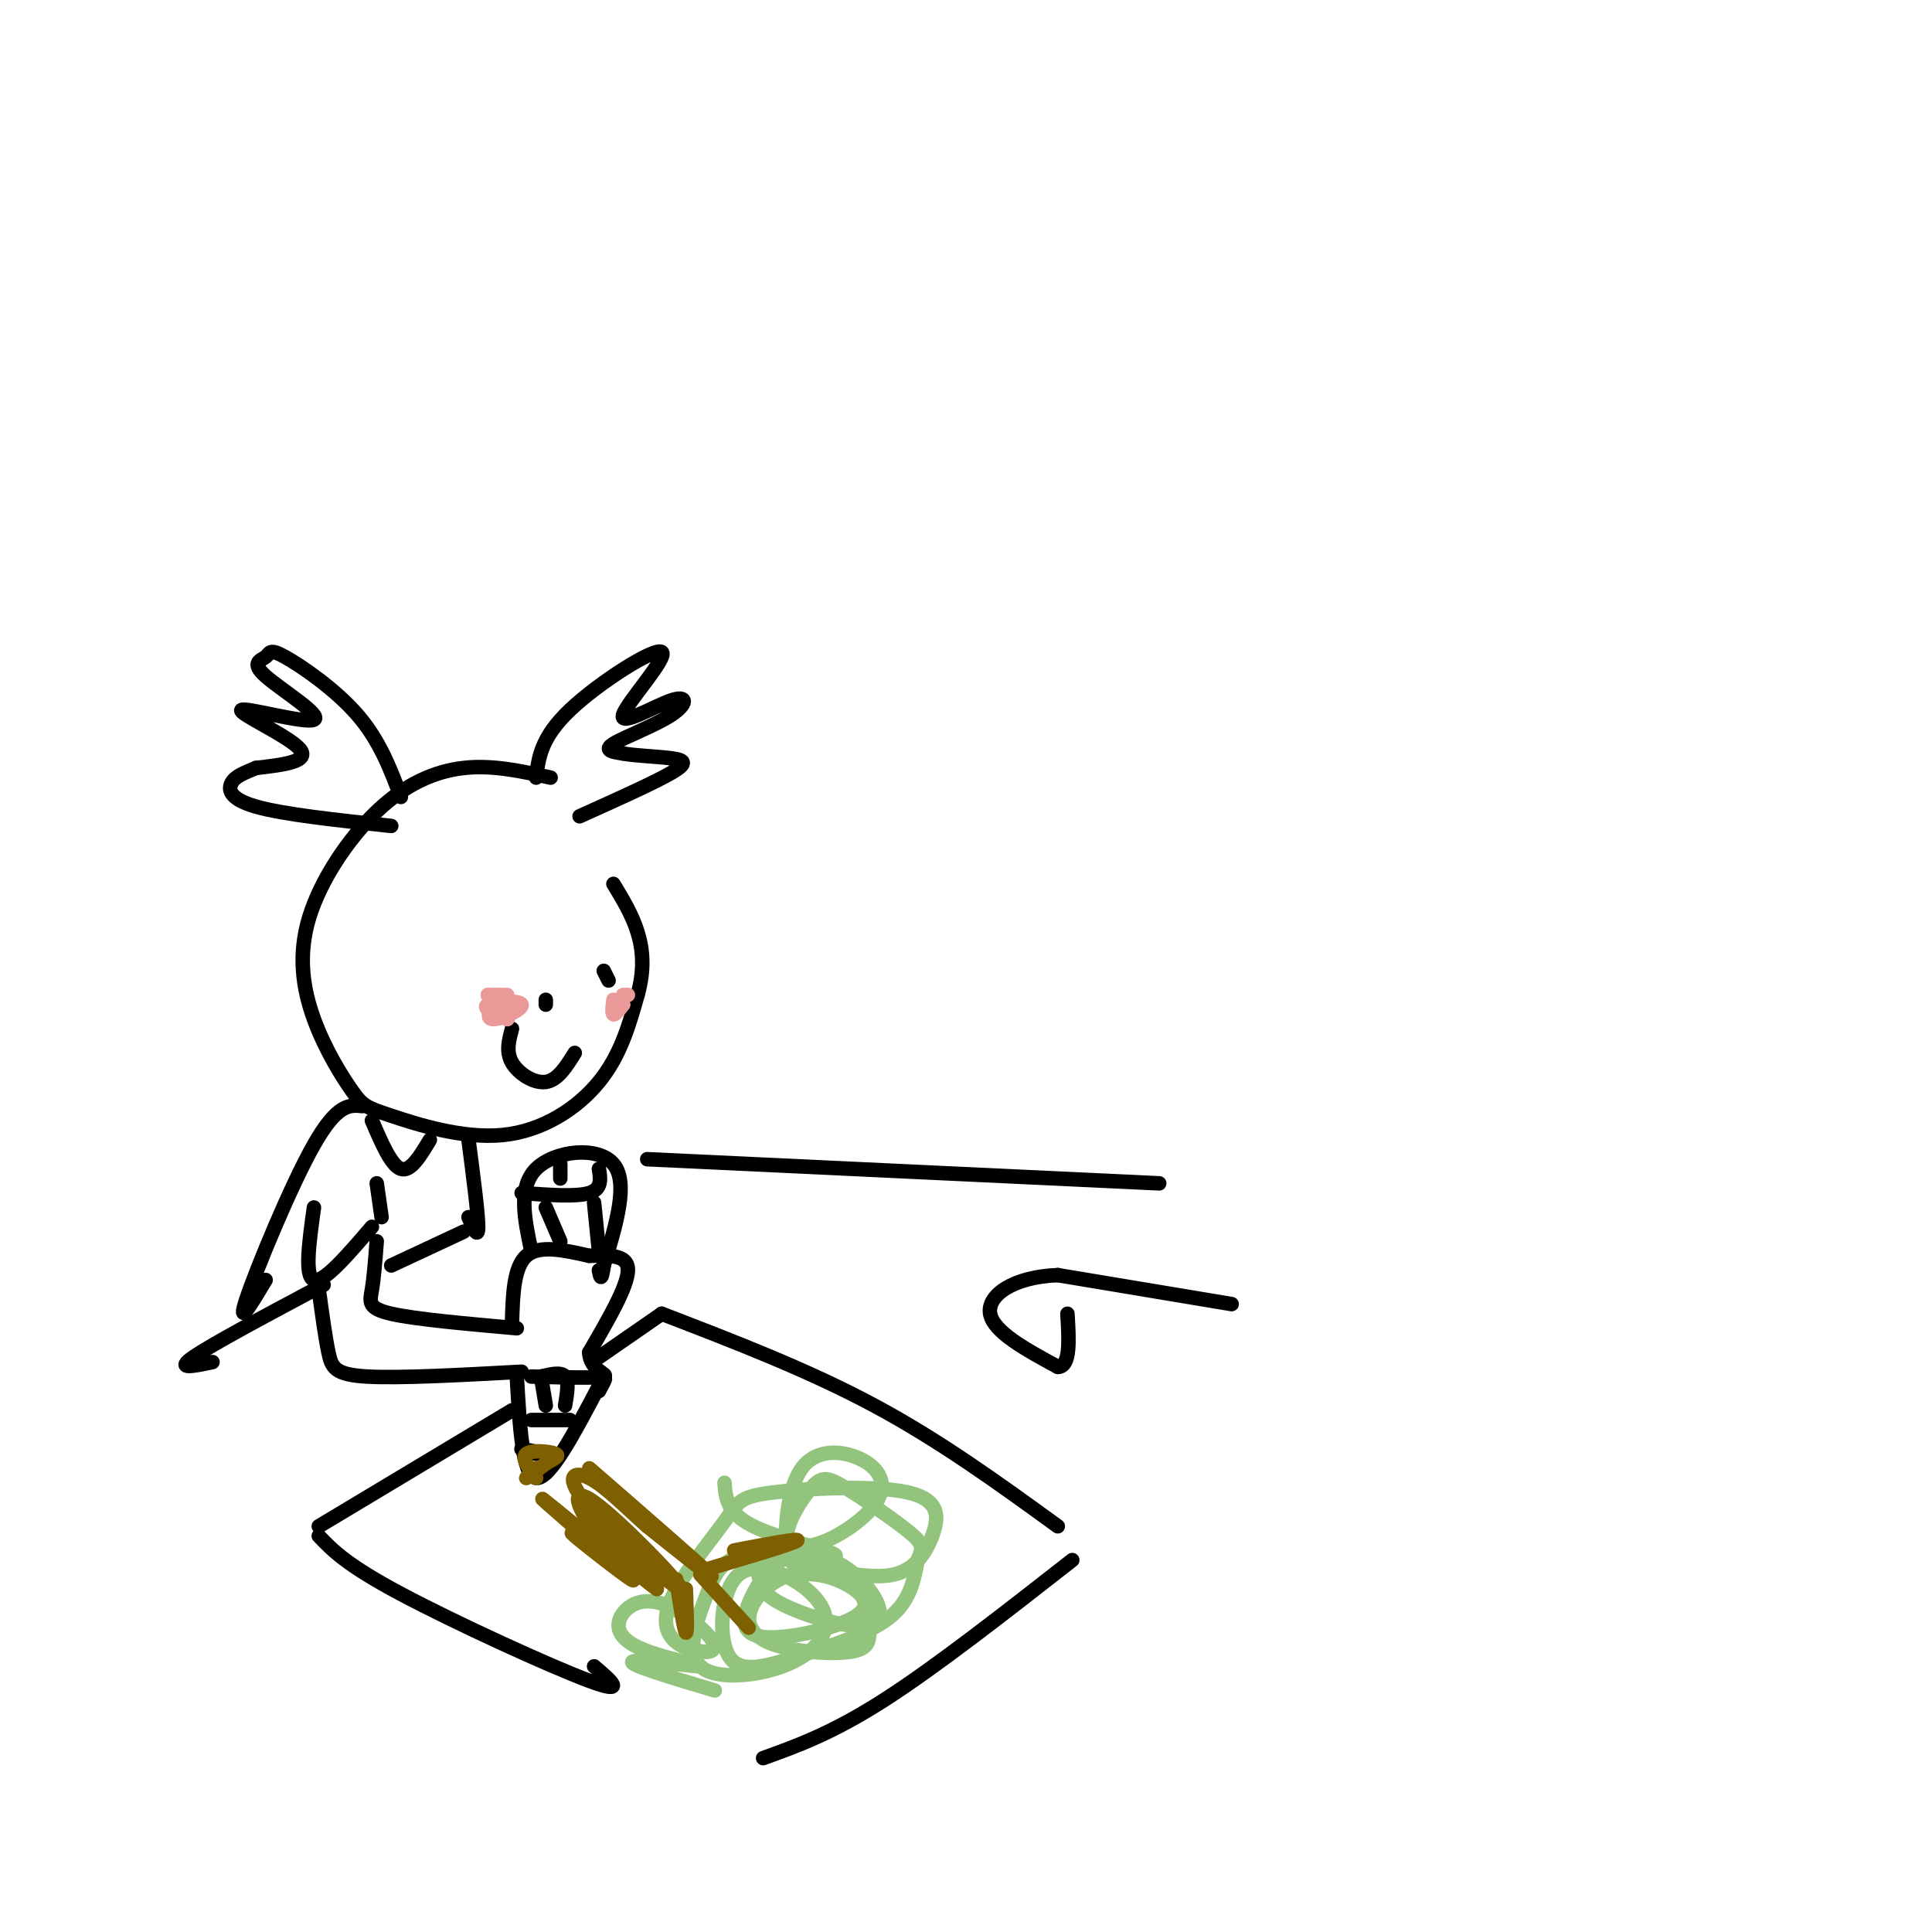 <svg viewBox='0 0 400 400' version='1.1' xmlns='http://www.w3.org/2000/svg' xmlns:xlink='http://www.w3.org/1999/xlink'><g fill='none' stroke='rgb(0,0,0)' stroke-width='3' stroke-linecap='round' stroke-linejoin='round'><path d='M114,161c-5.987,-1.337 -11.973,-2.674 -18,-2c-6.027,0.674 -12.094,3.359 -18,9c-5.906,5.641 -11.651,14.238 -14,22c-2.349,7.762 -1.301,14.690 1,21c2.301,6.310 5.857,12.003 8,15c2.143,2.997 2.873,3.298 8,5c5.127,1.702 14.649,4.804 23,4c8.351,-0.804 15.529,-5.516 20,-11c4.471,-5.484 6.236,-11.742 8,-18'/><path d='M132,206c1.467,-5.244 1.133,-9.356 0,-13c-1.133,-3.644 -3.067,-6.822 -5,-10'/><path d='M113,207c0.000,0.000 0.000,1.000 0,1'/><path d='M125,201c0.000,0.000 1.000,2.000 1,2'/><path d='M106,213c-0.644,2.378 -1.289,4.756 0,7c1.289,2.244 4.511,4.356 7,4c2.489,-0.356 4.244,-3.178 6,-6'/><path d='M83,165c-2.194,-5.837 -4.388,-11.673 -9,-17c-4.612,-5.327 -11.643,-10.143 -15,-12c-3.357,-1.857 -3.040,-0.754 -4,0c-0.960,0.754 -3.196,1.161 0,4c3.196,2.839 11.826,8.112 10,9c-1.826,0.888 -14.107,-2.607 -15,-2c-0.893,0.607 9.602,5.316 12,8c2.398,2.684 -3.301,3.342 -9,4'/><path d='M53,159c-2.488,1.048 -4.208,1.667 -5,3c-0.792,1.333 -0.655,3.381 5,5c5.655,1.619 16.827,2.810 28,4'/><path d='M111,161c0.490,-4.136 0.980,-8.272 7,-14c6.020,-5.728 17.571,-13.049 19,-12c1.429,1.049 -7.263,10.466 -8,13c-0.737,2.534 6.483,-1.816 10,-3c3.517,-1.184 3.332,0.797 0,3c-3.332,2.203 -9.809,4.630 -12,6c-2.191,1.370 -0.095,1.685 2,2'/><path d='M129,156c2.345,0.464 7.208,0.625 10,1c2.792,0.375 3.512,0.964 0,3c-3.512,2.036 -11.256,5.518 -19,9'/><path d='M75,229c-2.578,-0.267 -5.156,-0.533 -10,8c-4.844,8.533 -11.956,25.867 -14,32c-2.044,6.133 0.978,1.067 4,-4'/><path d='M97,236c1.000,7.667 2.000,15.333 2,18c0.000,2.667 -1.000,0.333 -2,-2'/><path d='M77,232c2.000,4.667 4.000,9.333 6,10c2.000,0.667 4.000,-2.667 6,-6'/><path d='M78,257c-0.289,3.733 -0.578,7.467 -1,10c-0.422,2.533 -0.978,3.867 4,5c4.978,1.133 15.489,2.067 26,3'/><path d='M66,267c0.667,4.911 1.333,9.822 2,13c0.667,3.178 1.333,4.622 8,5c6.667,0.378 19.333,-0.311 32,-1'/><path d='M106,274c0.167,-5.833 0.333,-11.667 3,-14c2.667,-2.333 7.833,-1.167 13,0'/><path d='M122,260c4.156,-0.089 8.044,-0.311 8,3c-0.044,3.311 -4.022,10.156 -8,17'/><path d='M122,280c0.089,3.756 4.311,4.644 3,5c-1.311,0.356 -8.156,0.178 -15,0'/><path d='M110,259c-1.400,-6.600 -2.800,-13.200 1,-17c3.800,-3.800 12.800,-4.800 16,-1c3.200,3.800 0.600,12.400 -2,21'/><path d='M125,262c-0.500,3.667 -0.750,2.333 -1,1'/><path d='M107,285c0.583,10.333 1.167,20.667 4,21c2.833,0.333 7.917,-9.333 13,-19'/><path d='M124,287c2.167,-3.000 1.083,-1.000 0,1'/><path d='M118,294c0.000,0.000 -8.000,0.000 -8,0'/><path d='M111,301c-1.667,-0.500 -3.333,-1.000 -3,-1c0.333,0.000 2.667,0.500 5,1'/><path d='M113,301c0.833,0.833 0.417,2.417 0,4'/><path d='M112,285c0.000,0.000 1.000,6.000 1,6'/><path d='M112,285c0.000,0.000 0.100,0.100 0.1,0.1'/><path d='M112,285c2.083,-0.500 4.167,-1.000 5,0c0.833,1.000 0.417,3.500 0,6'/><path d='M124,242c0.333,2.083 0.667,4.167 -2,5c-2.667,0.833 -8.333,0.417 -14,0'/><path d='M116,241c0.000,0.000 0.000,3.000 0,3'/><path d='M113,250c0.000,0.000 3.000,7.000 3,7'/><path d='M123,249c0.000,0.000 1.000,10.000 1,10'/><path d='M81,262c0.000,0.000 15.000,-7.000 15,-7'/><path d='M67,266c-11.583,6.167 -23.167,12.333 -27,15c-3.833,2.667 0.083,1.833 4,1'/><path d='M77,254c-5.000,5.833 -10.000,11.667 -12,11c-2.000,-0.667 -1.000,-7.833 0,-15'/><path d='M79,252c0.000,0.000 -1.000,-7.000 -1,-7'/><path d='M106,292c0.000,0.000 -40.000,24.000 -40,24'/><path d='M66,318c2.867,3.000 5.733,6.000 17,12c11.267,6.000 30.933,15.000 39,18c8.067,3.000 4.533,0.000 1,-3'/><path d='M124,281c0.000,0.000 13.000,-9.000 13,-9'/><path d='M137,272c15.167,5.833 30.333,11.667 44,19c13.667,7.333 25.833,16.167 38,25'/><path d='M222,323c-14.167,11.083 -28.333,22.167 -39,29c-10.667,6.833 -17.833,9.417 -25,12'/></g>
<g fill='none' stroke='rgb(147,196,125)' stroke-width='3' stroke-linecap='round' stroke-linejoin='round'><path d='M150,307c0.241,3.138 0.482,6.277 6,9c5.518,2.723 16.313,5.031 17,6c0.687,0.969 -8.733,0.599 -13,1c-4.267,0.401 -3.379,1.572 -3,3c0.379,1.428 0.251,3.113 3,5c2.749,1.887 8.376,3.975 13,5c4.624,1.025 8.247,0.987 9,-1c0.753,-1.987 -1.363,-5.921 -5,-9c-3.637,-3.079 -8.795,-5.302 -13,-4c-4.205,1.302 -7.458,6.128 -9,10c-1.542,3.872 -1.372,6.790 4,7c5.372,0.210 15.946,-2.290 19,-5c3.054,-2.710 -1.413,-5.632 -5,-7c-3.587,-1.368 -6.293,-1.184 -9,-1'/><path d='M164,326c-3.126,0.765 -6.442,3.178 -8,6c-1.558,2.822 -1.360,6.055 3,8c4.360,1.945 12.880,2.603 17,2c4.120,-0.603 3.840,-2.467 4,-4c0.160,-1.533 0.760,-2.735 0,-5c-0.760,-2.265 -2.882,-5.592 -8,-8c-5.118,-2.408 -13.233,-3.897 -18,-3c-4.767,0.897 -6.186,4.180 -8,9c-1.814,4.820 -4.023,11.178 -1,14c3.023,2.822 11.277,2.107 17,0c5.723,-2.107 8.913,-5.607 9,-9c0.087,-3.393 -2.931,-6.677 -7,-9c-4.069,-2.323 -9.190,-3.683 -12,0c-2.810,3.683 -3.310,12.410 -1,16c2.310,3.590 7.430,2.043 14,0c6.570,-2.043 14.592,-4.584 19,-8c4.408,-3.416 5.204,-7.708 6,-12'/><path d='M190,323c1.178,-2.709 1.123,-3.483 -2,-6c-3.123,-2.517 -9.313,-6.778 -13,-9c-3.687,-2.222 -4.870,-2.405 -7,0c-2.130,2.405 -5.207,7.400 -5,10c0.207,2.600 3.698,2.806 8,1c4.302,-1.806 9.415,-5.625 11,-9c1.585,-3.375 -0.357,-6.306 -4,-8c-3.643,-1.694 -8.988,-2.149 -12,2c-3.012,4.149 -3.693,12.904 -3,17c0.693,4.096 2.760,3.534 7,4c4.240,0.466 10.652,1.962 15,1c4.348,-0.962 6.630,-4.382 8,-8c1.370,-3.618 1.827,-7.436 -5,-9c-6.827,-1.564 -20.940,-0.875 -28,0c-7.060,0.875 -7.068,1.936 -10,6c-2.932,4.064 -8.789,11.133 -11,16c-2.211,4.867 -0.774,7.534 1,9c1.774,1.466 3.887,1.733 6,2'/><path d='M146,342c1.639,0.062 2.736,-0.783 1,-3c-1.736,-2.217 -6.306,-5.807 -10,-7c-3.694,-1.193 -6.512,0.012 -8,2c-1.488,1.988 -1.646,4.760 3,7c4.646,2.240 14.097,3.949 13,4c-1.097,0.051 -12.742,-1.557 -14,-1c-1.258,0.557 7.871,3.278 17,6'/></g>
<g fill='none' stroke='rgb(127,96,0)' stroke-width='3' stroke-linecap='round' stroke-linejoin='round'><path d='M111,304c-1.167,1.083 -2.333,2.167 -2,2c0.333,-0.167 2.167,-1.583 4,-3'/><path d='M113,303c1.452,-0.857 3.083,-1.500 2,-2c-1.083,-0.500 -4.881,-0.857 -6,0c-1.119,0.857 0.440,2.929 2,5'/><path d='M122,304c11.500,10.000 23.000,20.000 25,22c2.000,2.000 -5.500,-4.000 -13,-10'/><path d='M134,316c-4.345,-3.817 -8.707,-8.360 -12,-10c-3.293,-1.640 -5.515,-0.378 0,6c5.515,6.378 18.768,17.872 19,17c0.232,-0.872 -12.556,-14.110 -18,-18c-5.444,-3.890 -3.543,1.568 1,7c4.543,5.432 11.726,10.838 12,11c0.274,0.162 -6.363,-4.919 -13,-10'/><path d='M123,319c-5.587,-4.491 -13.054,-10.719 -10,-8c3.054,2.719 16.630,14.386 18,16c1.370,1.614 -9.466,-6.825 -12,-9c-2.534,-2.175 3.233,1.912 9,6'/><path d='M152,321c7.000,-1.333 14.000,-2.667 13,-2c-1.000,0.667 -10.000,3.333 -19,6'/><path d='M140,327c0.833,5.333 1.667,10.667 2,11c0.333,0.333 0.167,-4.333 0,-9'/><path d='M145,326c0.000,0.000 10.000,11.000 10,11'/></g>
<g fill='none' stroke='rgb(234,153,153)' stroke-width='3' stroke-linecap='round' stroke-linejoin='round'><path d='M101,206c2.000,0.000 4.000,0.000 4,0c0.000,0.000 -2.000,0.000 -4,0'/><path d='M101,206c-0.167,0.167 1.417,0.583 3,1'/><path d='M130,206c0.000,0.000 -1.000,0.000 -1,0'/><path d='M103,206c-1.333,2.435 -2.667,4.869 -1,5c1.667,0.131 6.333,-2.042 6,-3c-0.333,-0.958 -5.667,-0.702 -7,0c-1.333,0.702 1.333,1.851 4,3'/><path d='M105,211c0.500,0.000 -0.250,-1.500 -1,-3'/><path d='M127,207c-0.167,1.417 -0.333,2.833 0,3c0.333,0.167 1.167,-0.917 2,-2'/><path d='M129,208c0.167,-0.167 -0.417,0.417 -1,1'/></g>
<g fill='none' stroke='rgb(0,0,0)' stroke-width='3' stroke-linecap='round' stroke-linejoin='round'><path d='M134,240c0.000,0.000 106.000,5.000 106,5'/><path d='M255,270c0.000,0.000 -36.000,-6.000 -36,-6'/><path d='M219,264c-9.333,0.356 -14.667,4.244 -14,8c0.667,3.756 7.333,7.378 14,11'/><path d='M219,283c2.667,0.000 2.333,-5.500 2,-11'/></g>
</svg>